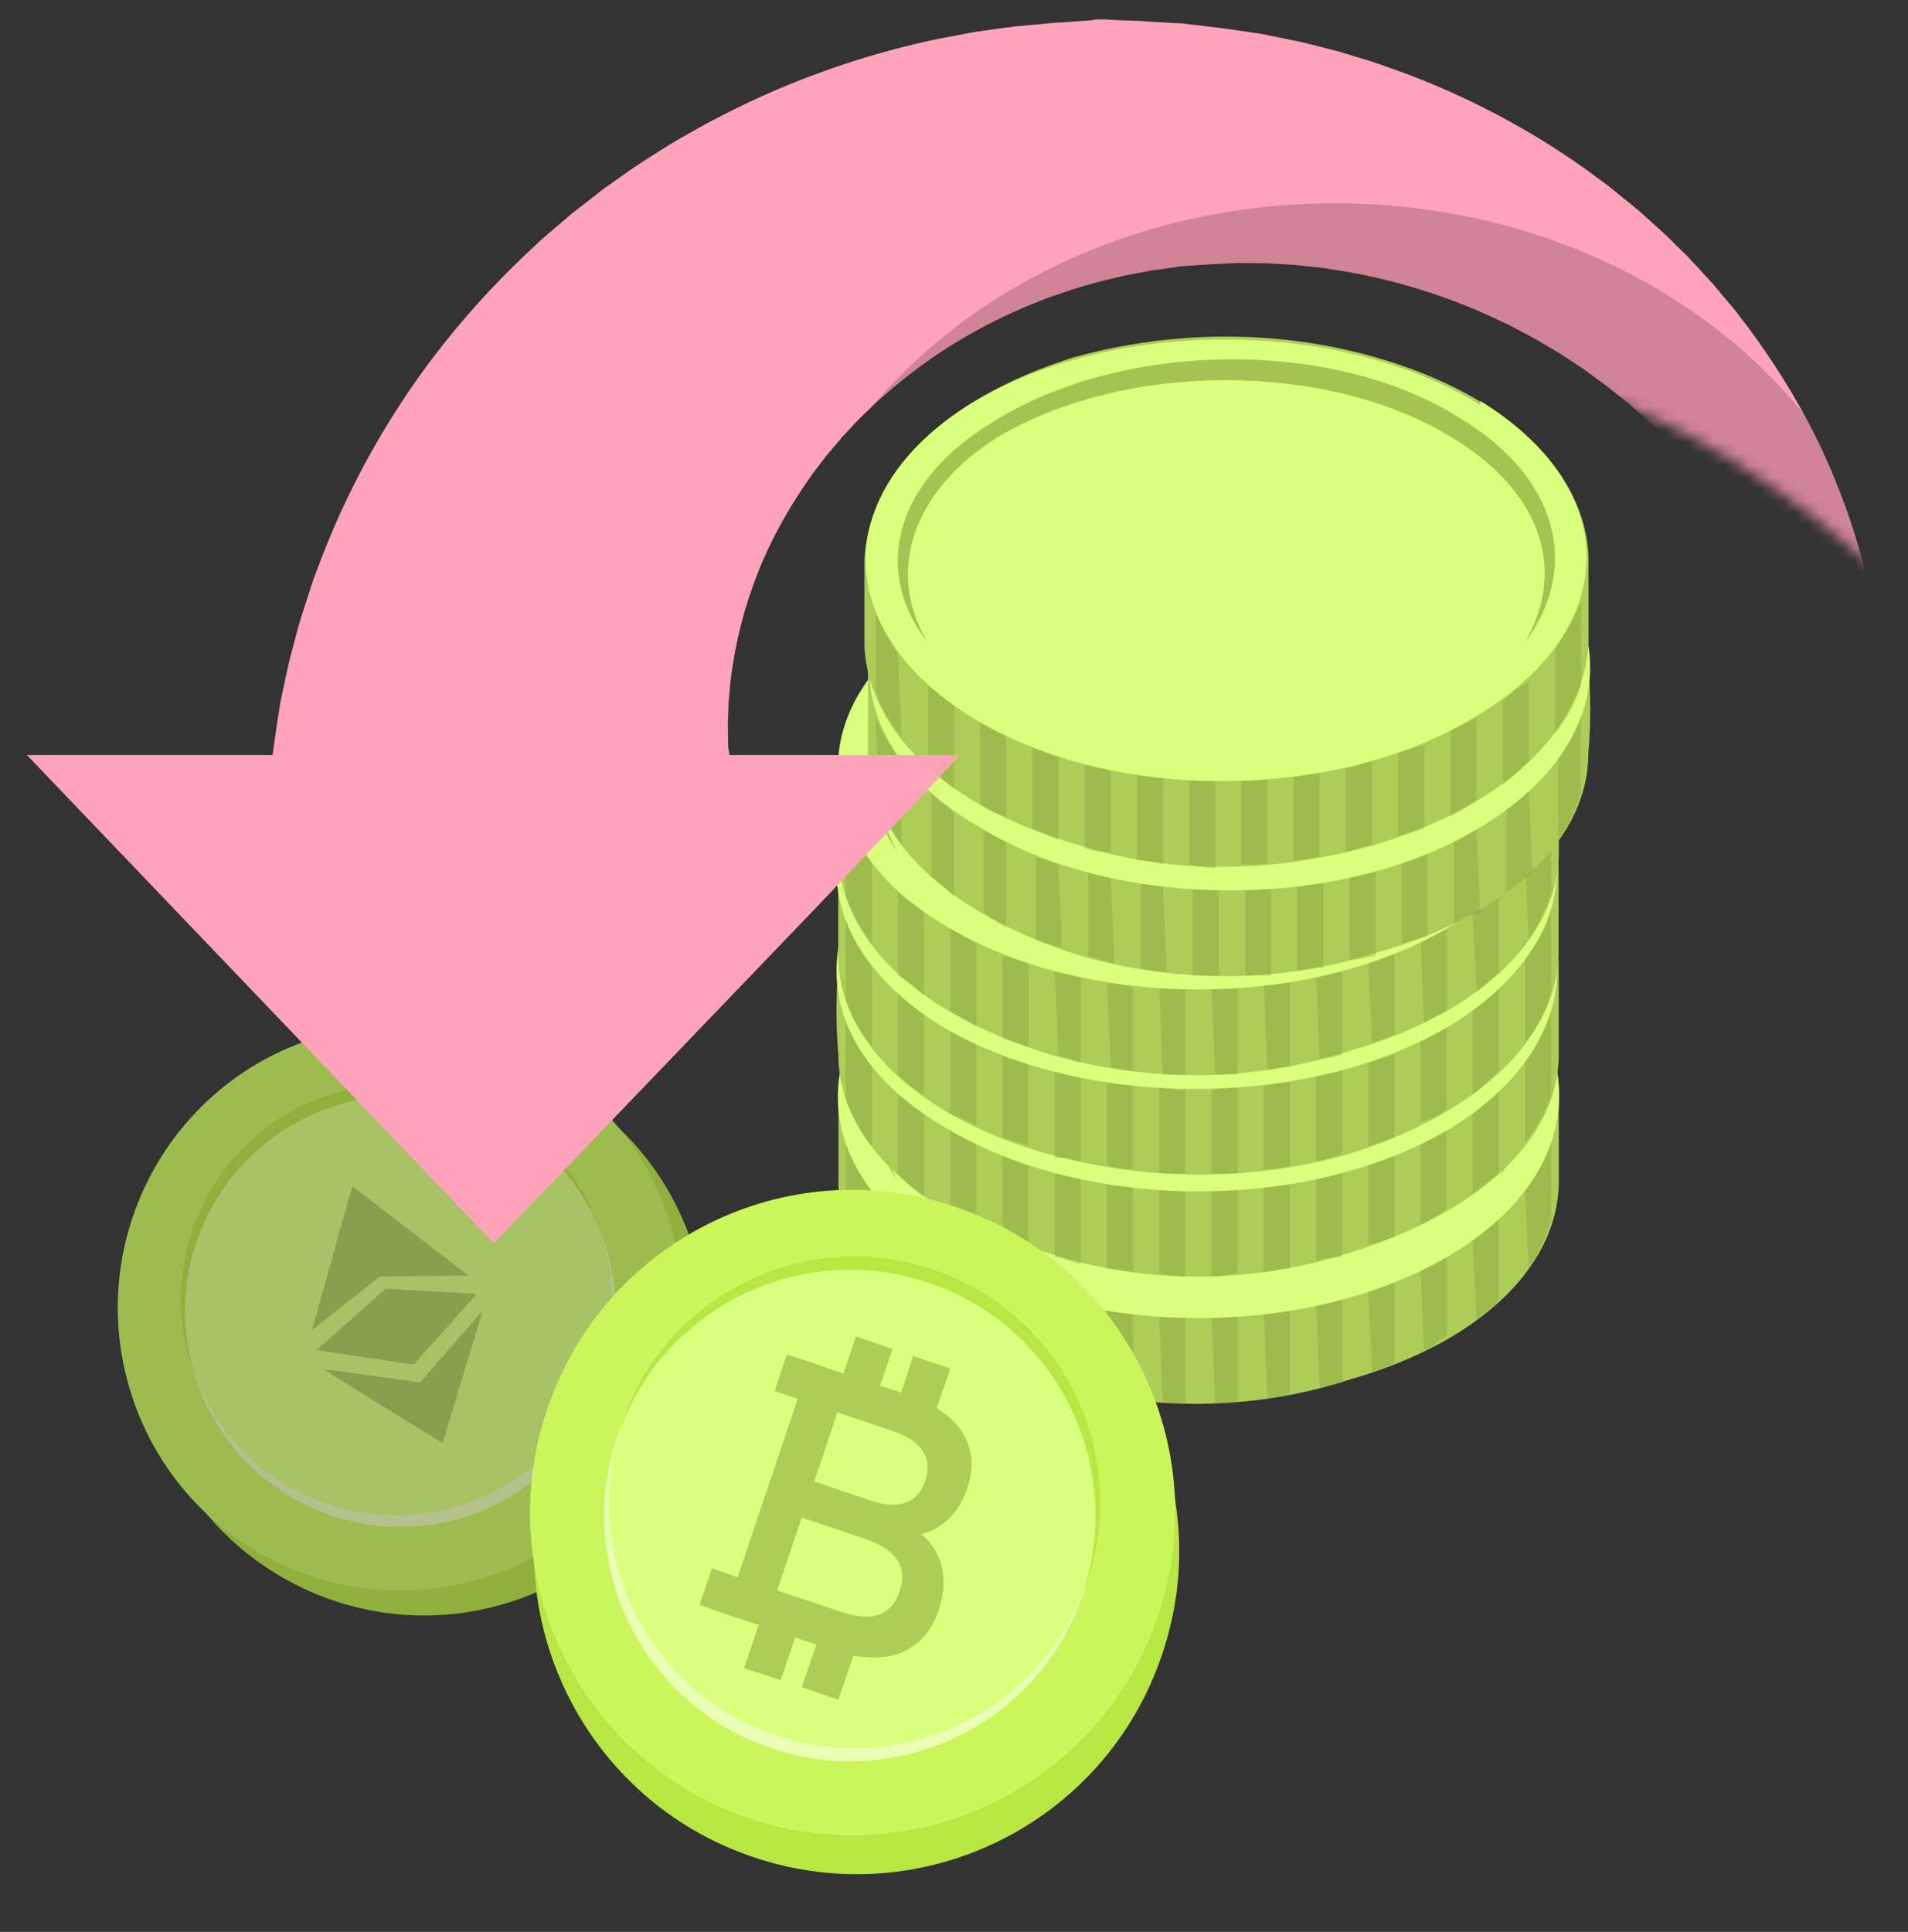 <svg width="162" height="164" fill="none" xmlns="http://www.w3.org/2000/svg"><rect width="100%" height="100%" fill="#333333" stroke="none"/><g opacity=".7"><path d="M58.689 105.359c4.302 12.544-2.333 26.177-14.877 30.479s-26.228-2.384-30.53-14.877c-4.303-12.544 2.384-26.228 14.928-30.53 12.544-4.303 26.176 2.384 30.479 14.928z" fill="#B8E643"/><path d="M56.718 103.233c4.302 12.544-2.385 26.177-14.929 30.479s-26.176-2.332-30.479-14.876c-4.302-12.545 2.333-26.229 14.877-30.531 12.544-4.303 26.229 2.384 30.53 14.928z" fill="#CAF65B"/><path d="M51.121 104.892c3.214 9.33-1.97 19.542-11.507 22.808-9.538 3.265-19.905-1.607-23.118-10.938-3.162-9.33 1.97-19.541 11.507-22.807 9.59-3.266 19.904 1.607 23.118 10.937z" fill="#DAFF7C"/><path d="M39.562 127.647c-9.382 3.214-19.542-1.659-23.015-10.886.034.173.086.329.155.467 3.266 9.589 13.685 14.669 23.223 11.404 9.537-3.318 14.617-13.685 11.351-23.274a1.85 1.85 0 01-.155-.467c2.903 9.434-2.177 19.49-11.56 22.756z" fill="#EAFFB3"/><path d="M28.052 94.006c9.382-3.214 19.594 1.659 23.067 10.886l-.208-.519C47.646 94.835 37.28 89.756 27.69 93.021c-9.537 3.318-14.617 13.685-11.352 23.222l.208.519c-2.955-9.434 2.125-19.49 11.507-22.756z" fill="#B8E643"/><path d="M26.487 112.924l3.421-12.231 9.863 7.585-7.526.088-5.758 4.558z" fill="#ACCE58"/><path d="M26.867 114.613l8.254 1.228 5.353-5.993-7.724-.449-5.883 5.214z" fill="#ACCE58"/><path d="M27.46 116.225c.187.175 10.113 6.274 10.113 6.274l3.416-11.254-5.313 6.101-8.215-1.121z" fill="#ACCE58"/></g><path d="M114.603 75.75c-8.556-2.353-17.43-2.353-25.669.337C77.21 79.45 71.188 86.174 71.188 92.9v7.734c.316 6.389 6.02 13.113 18.063 16.812 8.24 2.354 17.113 2.354 25.352-.336 11.726-3.363 17.747-10.087 17.747-16.812v-7.734c0-6.389-6.021-13.114-17.747-16.812z" fill="#ACCE58"/><path style="mix-blend-mode:multiply" opacity=".2" fill-rule="evenodd" clip-rule="evenodd" d="M74.023 100.97v7.061a38.28 38.28 0 01-2.218-4.034v-6.725a20.952 20.952 0 002.218 3.698zm17.747 9.751v7.398l-1.902-.673-.317-7.061c.845.224 1.585.336 2.219.336zm8.873 1.009v7.397h-1.901l-.317-7.397h2.218zm-4.437-.336v7.397a5.675 5.675 0 01-1.901-.336l-.317-7.397c.845.224 1.585.336 2.218.336zm-17.746-6.053v7.062a8.494 8.494 0 00-2.219-1.682v-7.061c.634.673 1.585 1.009 2.219 1.681zm8.873 4.372v7.061a29.09 29.09 0 00-2.218-.673v-7.061c.845.224 1.584.448 2.218.673zm-4.437-2.018v7.061c-.633-.224-1.373-.56-2.218-1.008v-7.062c.845.449 1.585.785 2.218 1.009zm22.184 4.035v7.397h-1.902l-.317-7.397h2.219zm22.183-8.406v7.061a12.792 12.792 0 01-1.901 1.681l-.317-7.061c.95-.672 1.584-1.009 2.218-1.681zm-17.747 7.734v7.397c-.633 0-1.267.112-1.901.336l-.317-7.397c.845 0 1.585-.112 2.218-.336zM131.7 96.599v7.061c-.423 1.345-1.057 2.69-1.902 4.035l-.317-7.061c1.057-1.345 1.796-2.69 2.219-4.035zm-8.874 10.087v6.725l-1.901 1.345-.317-7.061c.845-.448 1.584-.784 2.218-1.009zm-4.436 2.018v7.061l-1.902.672-.317-7.061a29.186 29.186 0 002.219-.672zm-4.437 1.345v7.397a5.676 5.676 0 01-1.901.336l-.317-7.061a29.15 29.15 0 002.218-.672z" fill="#607727"/><path d="M123.466 79.78c11.725 7.062 12.042 19.167 0 26.564-12.042 7.397-31.374 7.397-43.416 0-11.725-7.061-12.042-19.166 0-26.563 12.042-7.398 31.374-7.398 43.416 0z" fill="#DAFF7C"/><path d="M121.561 80.79c10.775 6.726 10.775 17.485 0 24.21-10.774 6.725-28.521 6.725-39.613.337-10.774-6.725-10.774-17.485 0-24.21 10.775-6.725 28.522-6.725 39.613-.336z" fill="#DAFF7C"/><path opacity=".6" d="M82.585 82.808c10.458-6.725 27.571-6.725 38.346-.336 7.605 4.707 9.824 11.432 6.338 17.485 4.436-6.389 2.535-13.786-5.704-19.166-11.092-6.389-28.839-6.389-39.614.336-8.239 5.044-10.14 12.777-5.704 19.166-3.486-6.053-1.267-12.777 6.338-17.485z" fill="#7F9D33"/><path d="M114.281 64.997c-8.239-2.353-17.113-2.353-25.352.337-11.726 3.362-17.747 10.087-17.747 16.812a43.24 43.24 0 000 7.397c0 6.725 6.021 13.45 17.747 16.812 8.24 2.69 17.112 2.69 25.669 0 11.725-3.699 17.746-10.087 17.746-16.812v-7.734c-.316-6.724-6.337-13.113-18.063-16.812z" fill="#ACCE58"/><path style="mix-blend-mode:multiply" opacity=".2" fill-rule="evenodd" clip-rule="evenodd" d="M74.02 90.217v7.06c-1.057-1.344-1.797-2.69-2.22-4.034v-7.061c.423 1.345 1.163 2.69 2.22 4.035zm17.746 9.75v7.398a29.133 29.133 0 00-2.219-.672v-7.061c.634 0 1.374.112 2.219.336zm8.873 1.01v7.397c-.634 0-1.373-.112-2.218-.336v-7.061h2.218zm-4.436-.337v7.398c-.634-.225-1.374-.337-2.219-.337v-7.397c.634.224 1.373.336 2.219.336zm-17.747-6.388v7.397a21.03 21.03 0 01-2.219-2.017v-6.725c.634.336 1.268 1.008 2.219 1.345zm8.873 4.707v7.061c-.845-.224-1.584-.56-2.218-1.009v-7.06c.634.448 1.373.784 2.218 1.008zm-4.437-2.017v7.061c-.845-.224-1.584-.561-2.218-1.009v-7.061c.634.448 1.373.784 2.218 1.009zm22.184 4.035v7.061c-.634.224-1.374.336-2.219.336v-7.397h2.219zm22.183-8.407v7.062a49.797 49.797 0 00-2.218 1.681v-7.061c.634-.673 1.584-1.01 2.218-1.682zm-17.746 7.734v7.397c-.634 0-1.374.112-2.219.337v-7.398c.845 0 1.585-.112 2.219-.336zm22.183-14.458v7.06c-.423 1.346-1.162 2.69-2.219 4.036V89.88c1.057-1.345 1.796-2.69 2.219-4.035zm-8.874 9.75v7.062c-.633.448-1.373.896-2.218 1.345v-7.061a20.384 20.384 0 002.218-1.345zm-4.436 2.354v7.061c-.634.225-1.373.449-2.219.673v-7.061a29.028 29.028 0 002.219-.673zm-4.437 1.345v7.398c-.634 0-1.373.112-2.218.336v-7.061a29.088 29.088 0 002.218-.673z" fill="#607727"/><path d="M123.154 69.027c12.043 7.061 12.043 19.166.317 26.564-12.042 7.397-31.373 7.397-43.416 0-12.042-7.062-12.042-19.166 0-26.564 11.726-7.397 31.057-7.397 43.099 0z" fill="#DAFF7C"/><path d="M121.25 70.037c11.092 6.725 11.092 17.485.317 24.21-11.091 6.725-28.521 6.725-39.613.336-10.774-6.725-11.091-17.485 0-24.21 10.775-6.724 28.522-6.724 39.296-.336z" fill="#DAFF7C"/><path opacity=".6" d="M82.275 71.718c10.774-6.388 27.887-6.388 38.662 0 7.606 4.708 9.824 11.433 6.338 17.485 4.437-6.389 2.535-14.122-6.021-19.166-10.775-6.388-28.521-6.388-39.296.337C73.4 75.417 71.5 83.15 76.254 89.203c-3.486-5.716-1.585-12.44 6.02-17.485z" fill="#7F9D33"/><path d="M114.271 56.59a46.395 46.395 0 00-25.352 0c-11.726 3.699-17.747 10.423-17.747 17.148v7.398c0 6.725 6.021 13.45 17.747 16.812 8.556 2.354 17.429 2.354 25.669 0 11.725-3.699 17.746-10.424 17.746-17.149v-7.397c-.316-6.725-6.021-13.45-18.063-16.812z" fill="#ACCE58"/><path style="mix-blend-mode:multiply" opacity=".2" fill-rule="evenodd" clip-rule="evenodd" d="M74.02 81.795v7.061c-1.057-1.345-1.797-2.69-2.22-4.035v-7.06c.423 1.344 1.163 2.69 2.22 4.034zm17.746 9.751v7.061c-.634-.224-1.374-.336-2.219-.336v-7.397c.845.224 1.585.448 2.219.672zm8.873 1.009v7.06h-2.218V92.22c.845.224 1.584.336 2.218.336zm-4.436-.336v7.06c-.634 0-1.374-.111-2.219-.335v-7.062c.845 0 1.585.112 2.219.337zm-17.747-6.39v7.062a8.487 8.487 0 01-2.219-1.681v-7.061c.634.672 1.585 1.345 2.219 1.68zm8.873 4.372v7.061a29.152 29.152 0 00-2.218-.672v-7.061c.845.224 1.584.448 2.218.672zm-4.437-1.681v7.061c-.633-.448-1.373-.785-2.218-1.009v-7.06c.634.223 1.373.56 2.218 1.008zm22.184 3.699v7.397h-2.219v-7.061c.845-.224 1.585-.336 2.219-.336zm22.183-8.406v7.06a21.1 21.1 0 01-2.218 2.018v-7.397c.95-.337 1.584-1.009 2.218-1.681zm-17.746 8.07v7.06c-.634.225-1.374.337-2.219.337v-7.061c.845-.225 1.585-.337 2.219-.337zm22.183-14.46v6.726c-.423 1.569-1.162 3.026-2.219 4.37v-7.06c1.057-1.345 1.796-2.69 2.219-4.035zm-8.874 9.752v7.061c-.633.448-1.373.785-2.218 1.009v-7.061c.845-.224 1.585-.56 2.218-1.009zm-4.436 2.354v7.06c-.634.225-1.373.45-2.219.673v-7.06a28.986 28.986 0 002.219-.673zm-4.437 1.345v7.06a29.18 29.18 0 01-2.218.673V91.21c.845 0 1.584-.112 2.218-.336z" fill="#607727"/><path d="M123.154 60.287c12.043 7.397 12.043 19.165.317 26.563-12.042 7.397-31.373 7.397-43.416.336-12.042-7.397-12.042-19.166 0-26.563 11.726-7.398 31.374-7.398 43.099-.336z" fill="#DAFF7C"/><path d="M121.252 61.635c11.092 6.725 11.092 17.484.317 24.21-11.092 6.724-28.521 6.724-39.613 0-10.775-6.39-10.775-17.485 0-24.21 10.775-6.725 28.521-6.725 39.296 0z" fill="#DAFF7C"/><path opacity=".6" d="M82.585 63.316c10.458-6.389 27.571-6.725 38.346 0 7.605 4.371 9.824 11.432 6.338 17.148 4.436-6.052 2.535-13.786-6.021-18.83-10.775-6.724-28.522-6.724-39.297 0-8.239 5.38-10.14 12.778-5.704 19.166-3.486-5.716-1.584-12.777 6.338-17.484z" fill="#7F9D33"/><path d="M114.603 48.185c-8.556-2.69-17.43-2.69-25.669 0-11.725 3.7-17.746 10.088-17.746 16.813v7.733c.316 6.725 6.02 13.114 18.063 16.812 8.24 2.354 17.113 2.354 25.352-.336 11.726-3.362 17.747-10.087 17.747-16.812v-7.397c0-6.725-6.021-13.45-17.747-16.813z" fill="#ACCE58"/><path style="mix-blend-mode:multiply" opacity=".2" fill-rule="evenodd" clip-rule="evenodd" d="M74.023 73.071v7.061c-.845-1.12-1.584-2.465-2.218-4.035v-6.724a20.962 20.962 0 002.218 3.698zm17.747 9.751v7.398l-1.902-.673-.317-7.06c.845.223 1.585.335 2.219.335zm8.873 1.01v7.396h-1.901l-.317-7.397h2.218zm-4.437 0v7.06a5.673 5.673 0 01-1.901-.336l-.317-7.061c.845 0 1.585.112 2.218.336zm-17.746-6.39v7.062a8.49 8.49 0 00-2.219-1.682v-7.06c.634.672 1.585 1.008 2.219 1.68zm8.873 4.372v7.06a29.103 29.103 0 00-2.218-.672v-7.06c.845.223 1.584.448 2.218.672zm-4.437-1.682v7.062a20.426 20.426 0 00-2.218-1.346v-7.06c.845.448 1.585.896 2.218 1.344zm22.184 3.7v7.396h-1.902l-.317-7.397h2.219zm22.183-8.407v7.061a12.84 12.84 0 01-1.901 1.681l-.317-7.06c.95-.673 1.584-1.01 2.218-1.682zm-17.747 7.734v7.397c-.633 0-1.267.112-1.901.336l-.317-7.397c.845 0 1.585-.112 2.218-.336zM131.7 68.7v7.061c-.423 1.345-1.057 2.69-1.902 4.035l-.317-7.061c1.057-1.345 1.796-2.69 2.219-4.035zm-8.874 10.087v7.061a7.826 7.826 0 00-1.901 1.01l-.317-7.062c.845-.448 1.584-.784 2.218-1.009zm-4.436 2.018v7.061l-1.902.672-.317-7.06a29.216 29.216 0 002.219-.673zm-4.437 1.681v7.061a5.672 5.672 0 01-1.901.337l-.317-7.062c.845-.224 1.584-.336 2.218-.336z" fill="#607727"/><path d="M123.466 51.886c11.725 7.397 12.042 19.165 0 26.563-12.042 7.397-31.374 7.397-43.416 0-11.725-7.061-12.042-19.166 0-26.227 12.042-7.398 31.374-7.734 43.416-.336z" fill="#DAFF7C"/><path d="M121.561 52.892c10.775 6.725 10.775 17.484 0 24.21-10.774 6.724-28.521 7.06-39.613.335-10.774-6.724-10.774-17.484 0-24.209 10.775-6.725 28.522-6.725 39.613-.336z" fill="#DAFF7C"/><path opacity=".6" d="M82.585 54.91c10.458-6.725 27.571-6.726 38.346-.337 7.605 4.707 9.824 11.432 6.338 17.485 4.436-6.389 2.535-13.786-5.704-19.166-11.092-6.389-28.839-6.389-39.614.336-8.239 5.044-10.14 12.777-5.704 19.166-3.486-6.053-1.267-12.777 6.338-17.485z" fill="#7F9D33"/><path d="M117.111 39.448c-8.239-2.354-17.43-2.354-25.669.336-11.725 3.362-17.747 10.087-17.747 16.812v7.734c.317 6.725 6.338 13.113 18.064 16.812 8.24 2.354 17.113 2.354 25.352-.336 11.726-3.363 17.747-10.088 17.747-16.813.211-2.465.211-5.043 0-7.733 0-6.389-6.021-13.114-17.747-16.812z" fill="#ACCE58"/><path style="mix-blend-mode:multiply" opacity=".2" fill-rule="evenodd" clip-rule="evenodd" d="M76.55 64.667v7.061c-.845-1.12-1.478-2.466-1.9-4.035l-.318-6.725a20.962 20.962 0 002.218 3.7zm17.747 9.751l.317 7.397a29.061 29.061 0 01-2.218-.672v-7.061a5.67 5.67 0 001.901.336zm9.19 1.009v7.397h-2.218v-7.397h2.218zm-4.753-.336l.317 7.397c-.846 0-1.585-.112-2.219-.336v-7.398a5.669 5.669 0 001.902.337zm-17.747-6.053V76.1a12.792 12.792 0 00-1.901-1.68v-7.062c.633.672 1.267 1.009 1.901 1.681zm8.873 4.371l.317 7.062a29.152 29.152 0 01-2.218-.673v-7.061l1.901.672zm-4.436-2.017v7.397l-1.902-1.345v-7.06a7.83 7.83 0 001.902 1.008zm22.5 4.035v7.397h-2.218v-7.397h2.218zm21.866-8.406l.317 7.06a50.086 50.086 0 01-2.218 1.682v-7.06c.634-.673 1.584-1.01 1.901-1.682zm-17.429 7.733v7.398c-.845 0-1.585.112-2.219.336v-7.397c.634 0 1.374-.112 2.219-.337zm21.866-14.458v7.061c-.422 1.345-1.056 2.69-1.901 4.035v-7.061c.845-1.345 1.479-2.69 1.901-4.035zm-8.873 10.087l.317 7.061c-.845.224-1.585.56-2.219 1.01v-7.062a7.83 7.83 0 011.902-1.009zm-4.12 2.018v7.06a29.18 29.18 0 00-2.218.673v-7.06a29.088 29.088 0 012.218-.673zm-4.437 1.345v7.397c-.845.224-1.584.336-2.218.336v-7.06a29.134 29.134 0 012.218-.673z" fill="#607727"/><path d="M125.979 43.478c12.043 7.06 12.043 19.166 0 26.563-11.725 7.397-31.373 7.397-43.099 0-12.042-7.061-12.042-19.166-.316-26.563 12.042-7.398 31.373-7.398 43.415 0z" fill="#DAFF7C"/><path d="M124.081 44.488c10.775 6.724 10.775 17.484 0 24.21-10.775 6.724-28.522 6.724-39.297.335-11.091-6.724-11.091-17.484-.316-24.21 11.091-6.724 28.521-6.724 39.613-.335z" fill="#DAFF7C"/><path opacity=".6" d="M85.113 46.505C95.57 39.78 113 39.78 123.458 46.17c7.923 4.707 9.824 11.432 6.338 17.485 4.437-6.39 2.535-13.787-5.704-19.166-11.092-6.389-28.522-6.389-39.613.336-8.24 5.044-10.141 12.777-5.704 19.166-3.486-6.053-1.268-12.778 6.338-17.485z" fill="#7F9D33"/><path d="M116.811 30.337c-8.24-2.354-17.114-2.354-25.67 0-11.725 3.699-17.43 10.424-17.747 17.149v7.397c.317 6.725 6.339 13.45 18.064 16.812 8.24 2.69 17.113 2.354 25.353 0 12.042-3.699 17.746-10.423 18.063-17.148v-7.398c-.317-6.725-6.338-13.45-18.063-16.812z" fill="#ACCE58"/><path style="mix-blend-mode:multiply" opacity=".2" fill-rule="evenodd" clip-rule="evenodd" d="M76.245 55.542l.317 7.061c-1.056-1.345-1.796-2.69-2.218-4.035v-7.06c.422 1.344 1.056 2.689 1.901 4.034zm18.064 9.751v7.061c-.845 0-1.585-.112-2.218-.336v-7.061c.633 0 1.373.112 2.218.336zm8.873 1.009v7.397c-.845 0-1.584-.112-2.218-.336v-7.397c.634.224 1.373.336 2.218.336zm-4.437-.336v7.397c-.845-.224-1.584-.336-2.218-.336v-7.398c.634.224 1.373.337 2.218.337zM81 59.577v7.397a21.077 21.077 0 01-2.218-2.017v-6.725c.633.336 1.267 1.009 2.218 1.345zm8.873 4.371v7.398c-.845-.449-1.584-.785-2.218-1.01v-7.06c.634.224 1.373.448 2.218.672zm-4.437-1.681v7.061c-.845-.224-1.584-.56-2.218-1.009v-7.06c.634.447 1.373.784 2.218 1.008zm22.184 3.699v7.397H105.4v-7.061c.634 0 1.374-.112 2.219-.336zm22.183-8.07v6.725a21.1 21.1 0 01-2.218 2.017v-7.061c.633-.672 1.584-1.345 2.218-1.681zm-17.747 7.733v7.061c-.845.225-1.584.337-2.218.337v-7.061c.634-.225 1.373-.337 2.218-.337zm22.184-14.458v7.061c-.423 1.345-1.162 2.69-2.219 4.035v-7.061a38.075 38.075 0 002.219-4.035zm-8.873 9.75v7.062a20.47 20.47 0 01-2.219 1.345v-7.397c.634-.224 1.373-.56 2.219-1.01zm-4.437 2.355v7.06c-.845.225-1.585.45-2.219.673v-7.06a29.128 29.128 0 012.219-.673zm-4.437 1.345v7.06c-.845.225-1.584.449-2.218.673v-7.06a29.18 29.18 0 012.218-.673z" fill="#607727"/><path d="M125.679 34.032c12.042 7.398 12.042 19.166 0 26.563-11.726 7.398-31.057 7.734-43.1.337-12.042-7.398-12.042-19.166-.316-26.564 12.042-7.397 31.373-7.397 43.416 0v-.336z" fill="#DAFF7C"/><path d="M123.775 35.383c10.775 6.724 11.092 17.484 0 24.21-10.775 6.724-28.521 6.724-39.296 0-11.092-6.39-11.092-17.15 0-23.874 10.775-6.725 28.521-7.061 39.296-.336z" fill="#DAFF7C"/><path opacity=".6" d="M84.794 37.064c10.775-6.389 27.888-6.389 38.346 0 7.922 4.707 9.824 11.432 6.338 17.484 4.753-6.388 2.852-14.122-5.704-19.165-10.775-6.725-28.522-6.389-39.297.336-8.556 5.044-10.457 12.777-5.704 18.83-3.486-5.717-1.584-12.778 6.021-17.485z" fill="#7F9D33"/><mask id="a" style="mask-type:luminance" maskUnits="userSpaceOnUse" x="0" y="0" width="162" height="120"><path d="M97.909 0c-69.937 0-77.85 59.741-77.85 59.741H0v5.428l39.43 54.229 48.181-62.951H68.634l26.855-31.48s30.862 5.515 41.514 9.092c13.766 5.075 24.591 16.593 24.591 16.593S150.844 0 97.909 0z" fill="#fff"/></mask><g mask="url(#a)"><path d="M160.121 61.199v.226c-2.087-2.719-5.826-6.48-8.069-8.669-.039-.093-.109-.187-.148-.288a50.783 50.783 0 00-5.132-9.019c-2.189-3.092-4.969-6.137-8.201-8.94-.389-.359-.833-.678-1.254-1.029-.21-.163-.421-.334-.639-.506l-.311-.257c-.109-.078-.226-.156-.335-.241-.447-.322-.893-.647-1.34-.974l-.327-.241-.358-.226a30.46 30.46 0 00-.693-.46c-.919-.63-1.908-1.176-2.874-1.76-.491-.28-1.012-.537-1.511-.802-.249-.132-.498-.273-.755-.405a34.98 34.98 0 01-.779-.366 50.545 50.545 0 00-13.279-4.221c-.576-.086-1.153-.18-1.737-.273-.584-.078-1.176-.124-1.752-.187l-.872-.093-.88-.047-.881-.054c-.295-.008-.584-.04-.88-.032-.584-.007-1.168-.007-1.752-.015-.14 0-.296-.008-.436 0l-.389.023-.779.04-.779.038c-.062 0-.109 0-.203.008l-.794.055-1.067.07-.794.054-.133.008-.046.008s-.28 0 .186.007l-1.72.242c-.281.039-.57.07-.858.124l-.84.164-.842.156-.42.085c-.14.024-.28.063-.413.094l-1.651.397c-.28.062-.545.148-.818.226l-.802.241-.802.234-.795.273c-.522.187-1.043.35-1.557.553-.507.202-1.013.405-1.52.615-4.01 1.698-7.608 3.886-10.677 6.394l-.576.46-.553.49c-.366.327-.74.639-1.083.966a.204.204 0 01-.046.039c-.67.67-1.355 1.293-1.955 1.978-.161.166-.32.335-.475.506l-.242.25-.218.272c-.296.343-.592.693-.88 1.036-.07.086-.148.163-.218.257l-.202.265c-.14.179-.273.358-.405.53-.265.358-.553.685-.787 1.058-1.994 2.835-3.505 5.678-4.54 8.38a36.927 36.927 0 00-2.01 7.477c-.041.28-.08.559-.117.834-.03.265-.085.53-.1.794-.048.53-.092 1.033-.133 1.511-.031.483-.031.958-.055 1.394-.008.226-.023.436-.023.646.01.213.015.418.015.616l.016 1.129c0 .101.016.156.023.218.01.068.021.133.032.195.007.124.023.109.038.226.008.093.024.14.032.14h19.618L69.645 76.682l-27.718 28.863-39.642-41.45h20.841c.031 0 .063-.342.102-.607.077-.576.163-1.137.257-1.822.054-.343.1-.662.163-1.028.024-.18.055-.35.086-.538.023-.179.054-.381.085-.545.149-.685.304-1.41.46-2.18.093-.382.171-.771.265-1.176.093-.405.21-.81.32-1.23.225-.842.443-1.722.723-2.626.291-.898.592-1.832.904-2.803.156-.491.358-.966.537-1.465.187-.49.382-.989.584-1.503A70.033 70.033 0 0134.388 33.7c2.944-4.432 6.69-8.848 11.137-12.937.538-.53 1.137-1.004 1.714-1.51.288-.242.584-.5.872-.748l.444-.374.452-.358c.615-.468 1.23-.95 1.845-1.433l.46-.359.483-.335c.327-.233.654-.46.973-.685 1.278-.927 2.64-1.768 4.003-2.632.686-.42 1.395-.81 2.103-1.215l1.06-.6 1.09-.56c5.794-3.03 12.204-5.328 18.863-6.699.825-.155 1.666-.311 2.5-.475.833-.14 1.682-.249 2.523-.366l1.27-.171 1.27-.117 1.269-.117c.42-.039.84-.085 1.27-.101.848-.039 1.697-.132 2.546-.171.21-.008.42-.086.63-.086h.64l1.269.07 1.27.04c.42 0 .84.054 1.261.077l2.523.14c.569.008.195.016.343.023l.062.008.133.008.265.039.529.062 1.059.125.53.062.265.031.319.04 1.34.186 1.331.195.662.101c.218.031.413.078.623.117.81.164 1.628.335 2.438.498.405.078.81.187 1.207.28l1.2.305 1.191.303 1.176.359c.787.241 1.566.467 2.337.732.763.272 1.526.545 2.282.817 6.036 2.282 11.534 5.328 16.262 8.871.303.218.599.436.895.654.288.234.569.46.849.694.569.46 1.137.903 1.682 1.37 1.075.966 2.15 1.885 3.131 2.89.249.241.499.49.748.732l.366.358.35.382c.468.503.93 1.004 1.387 1.503l.342.374.327.389c.211.257.429.506.639.763.428.514.872 1.005 1.254 1.535a62.748 62.748 0 015.506 8.372 51.45 51.45 0 011.978 4.01 56.877 56.877 0 013.676 11.333c.078.436.172.856.25 1.27.078.42.171.825.218 1.23.117.81.226 1.58.335 2.328.085.748.132 1.472.202 2.158.024.335.062.67.078.997.016.327.086.646.101.957.016.616.125 1.208.125 1.76z" fill="#FFA3BB"/><path style="mix-blend-mode:multiply" opacity=".4" d="M160.122 61.198v.226c-2.087-2.718-5.825-6.48-8.068-8.668-.039-.094-.109-.187-.148-.288a50.73 50.73 0 00-5.133-9.02c-2.188-3.091-4.968-6.136-8.201-8.94-.389-.358-.833-.678-1.253-1.028-.211-.164-.421-.335-.639-.506l-.312-.257c-.109-.078-.225-.156-.334-.242-.447-.322-.894-.646-1.34-.973l-.327-.242-.358-.226a32.93 32.93 0 00-.694-.46c-.919-.63-1.908-1.175-2.873-1.76-.491-.28-1.013-.537-1.511-.801-.25-.133-.499-.273-.756-.405a34.98 34.98 0 01-.779-.366 50.523 50.523 0 00-13.278-4.222c-.577-.085-1.153-.179-1.737-.272-.584-.078-1.176-.125-1.753-.187l-.872-.094-.88-.046-.88-.055c-.296-.008-.584-.039-.88-.031-.584-.008-1.168-.008-1.752-.016-.141 0-.296-.007-.437 0l-.389.024-.779.039-.779.039c-.062 0-.109 0-.202.008l-.794.054-1.067.07-.795.055-.132.007-.047.008s-.28 0 .187.008l-1.721.241c-.28.04-.569.07-.857.125l-.841.163-.841.156-.42.086c-.141.023-.281.062-.414.093-.552.133-1.106.265-1.65.398-.281.062-.546.148-.818.226l-.803.24-.802.235-.794.272c-.522.187-1.044.35-1.558.553-.506.203-1.012.405-1.519.615-4.01 1.698-7.609 3.887-10.677 6.395l-.577.459-.552.49c-.367.328-.74.64-1.083.966-.016.016-.031.032-.047.04 8.809-10.382 23.084-17.127 39.183-17.127 16.503 0 31.075 7.08 39.821 17.897a51.45 51.45 0 011.978 4.011 56.942 56.942 0 013.676 11.332c.078.436.171.857.249 1.27.078.42.172.825.218 1.23.117.81.226 1.581.335 2.329.086.748.133 1.472.203 2.157.023.335.062.67.078.997.015.327.085.647.101.958.015.615.124 1.207.124 1.76z" fill="#8D5463"/></g><path d="M98.67 140.443c-4.813 14.354-20.359 22.063-34.712 17.208-14.31-4.813-22.02-20.359-17.165-34.713 4.813-14.311 20.36-22.02 34.67-17.164 14.354 4.812 22.063 20.359 17.207 34.669z" fill="#B8E643"/><path d="M98.33 137.166c-4.812 14.31-20.358 22.02-34.712 17.207-14.31-4.856-22.02-20.402-17.165-34.713 4.813-14.353 20.36-22.062 34.67-17.207 14.354 4.813 22.063 20.359 17.207 34.713z" fill="#CAF65B"/><path d="M92.154 134.78c-3.62 10.648-15.376 16.27-26.28 12.607-10.946-3.705-16.866-15.333-13.288-25.981 3.578-10.648 15.375-16.27 26.279-12.607 10.946 3.705 16.866 15.29 13.289 25.981z" fill="#DAFF7C"/><path d="M65.874 147.302c-10.733-3.62-16.568-15.12-13.246-25.896a5.06 5.06 0 00-.213.596c-3.706 10.904 2.172 22.744 13.075 26.407 10.947 3.706 22.787-2.172 26.45-13.075l.17-.597c-3.876 10.563-15.503 16.185-26.236 12.565z" fill="#EAFFB3"/><path d="M78.823 108.884c10.733 3.62 16.568 15.12 13.289 25.853.085-.17.156-.355.213-.554 3.662-10.903-2.173-22.744-13.119-26.407-10.903-3.705-22.744 2.172-26.407 13.076a13.59 13.59 0 01-.17.554c3.876-10.521 15.503-16.143 26.194-12.522z" fill="#B8E643"/><path fill-rule="evenodd" clip-rule="evenodd" d="M72.462 140.543l-1.277 3.748-3.11-1.065 1.236-3.62-1.79-.596-1.234 3.62-3.11-1.022 1.236-3.663-2.854-.937-2.172-.767 1.065-3.109 2.172.767 5.11-15.163-1.959-.639 1.023-3.109 2.001.639 2.812.98 1.064-3.152 3.11 1.065-1.065 3.109 1.789.596 1.022-3.109 3.152 1.065-1.15 3.364c2.64 1.619 3.535 4.047 2.598 6.772-.724 2.215-2.215 3.493-3.919 3.919 1.704 1.405 2.428 3.62 1.491 6.431-1.065 3.152-3.578 4.558-7.24 3.876zM71.1 119.886l-1.96 5.878 4.77 1.618c2.343.81 4.004.256 4.643-1.661.681-2.002-.34-3.407-2.683-4.216l-4.174-1.406-.596-.213zm5.28 15.205c.725-2.129-.34-3.535-2.853-4.429l-5.452-1.832-2.087 6.176.341.128 5.111 1.704c2.556.851 4.217.383 4.94-1.747z" fill="#ACCE58"/></svg>